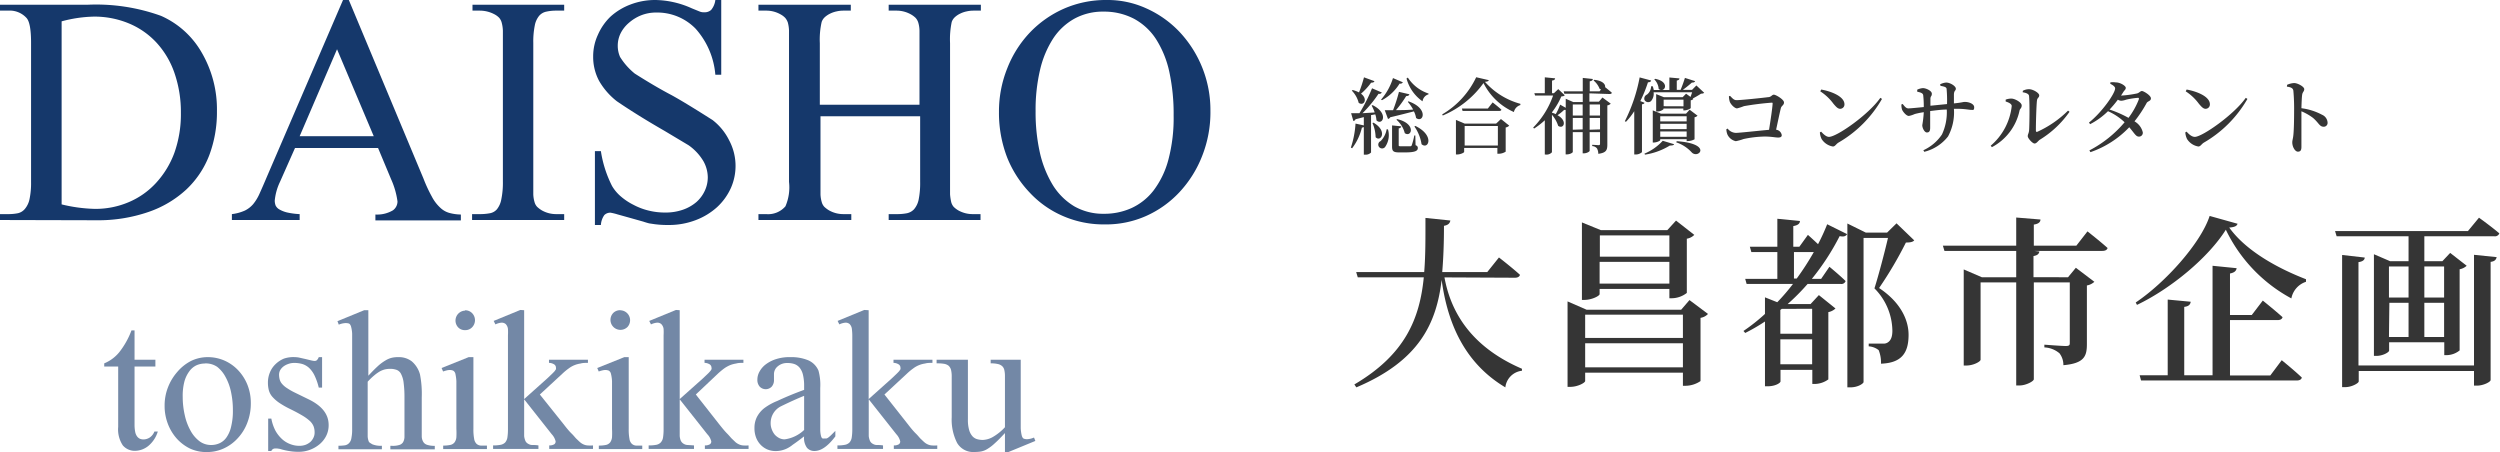<svg id="レイヤー_1" data-name="レイヤー 1" xmlns="http://www.w3.org/2000/svg" viewBox="0 0 301.01 54.42"><defs><style>.cls-1{fill:#15386b;}.cls-2{fill:#7388a6;}.cls-3{fill:#353535;}</style></defs><title>アートボード 7</title><path class="cls-1" d="M0,26.49v-.71H1a5.82,5.82,0,0,0,1.17-.11A1.55,1.55,0,0,0,3,25.15,2.66,2.66,0,0,0,3.55,24a9.37,9.37,0,0,0,.19-2.08V5.16c0-1.6-.18-2.6-.55-3A2.73,2.73,0,0,0,1,1.28H0V.57H10.55a23,23,0,0,1,8.84,1.34A10.55,10.55,0,0,1,24.27,6.3a13.57,13.57,0,0,1,1.85,7.1,14.71,14.71,0,0,1-.92,5.28,11.14,11.14,0,0,1-2.77,4.14,12.83,12.83,0,0,1-4.55,2.7,18.57,18.57,0,0,1-6.3,1Zm7.42-1.88a18.54,18.54,0,0,0,4,.54,10.18,10.18,0,0,0,4.08-.81A9.45,9.45,0,0,0,18.81,22,10.88,10.88,0,0,0,21,18.39a13.87,13.87,0,0,0,.78-4.79A14.39,14.39,0,0,0,21,8.77a10.36,10.36,0,0,0-2.17-3.65,9.49,9.49,0,0,0-3.31-2.3A10.79,10.79,0,0,0,11.32,2a16,16,0,0,0-3.9.57Z"/><path class="cls-1" d="M45.52,17.82h-10L33.71,21.9a6.65,6.65,0,0,0-.63,2.26,1.75,1.75,0,0,0,.1.57,1.1,1.1,0,0,0,.43.47,3.48,3.48,0,0,0,.91.37,8.67,8.67,0,0,0,1.56.21v.71H27.92v-.71a5.41,5.41,0,0,0,1.57-.43,3.16,3.16,0,0,0,1-.78,5.58,5.58,0,0,0,.78-1.3c.24-.53.53-1.19.87-2L41.3,0H42l9,21.53a17.11,17.11,0,0,0,1,2.15A4.85,4.85,0,0,0,53,25a2.6,2.6,0,0,0,1.08.63,5.56,5.56,0,0,0,1.41.2v.71H45.2v-.71a3.75,3.75,0,0,0,2.1-.5,1.32,1.32,0,0,0,.56-1.07,9.53,9.53,0,0,0-.77-2.68ZM45,16.4,40.58,5.93,36.08,16.4Z"/><path class="cls-1" d="M67.93,25.78v.71H56.84v-.71h.91a6.22,6.22,0,0,0,1.21-.1,1.45,1.45,0,0,0,.87-.48A2.66,2.66,0,0,0,60.36,24a9.87,9.87,0,0,0,.19-2.13V5.16c0-.59,0-1.08,0-1.47a4.27,4.27,0,0,0-.14-.95,1.49,1.49,0,0,0-.3-.59,2.24,2.24,0,0,0-.54-.41,3.77,3.77,0,0,0-1.77-.46h-.91V.57H67.93v.71H67a5.44,5.44,0,0,0-1.21.12,1.54,1.54,0,0,0-.87.5,2.55,2.55,0,0,0-.53,1.17,9.69,9.69,0,0,0-.18,2.09V21.9c0,.61,0,1.11,0,1.49a3.77,3.77,0,0,0,.15.94,1.35,1.35,0,0,0,.32.58,3.4,3.4,0,0,0,.56.42,3.47,3.47,0,0,0,1.74.45Z"/><path class="cls-1" d="M86.84,0V9h-.71a9.47,9.47,0,0,0-2.37-5.54A6.44,6.44,0,0,0,79,1.51a4.84,4.84,0,0,0-1.82.34,5.12,5.12,0,0,0-1.46.9,4.06,4.06,0,0,0-1,1.27,3.37,3.37,0,0,0-.34,1.48,3.31,3.31,0,0,0,.28,1.36,8,8,0,0,0,1.77,2q2.49,1.58,4.42,2.59c1.22.67,2.86,1.68,4.94,3a7,7,0,0,1,2,2.44A6.56,6.56,0,0,1,88,22.64a7.13,7.13,0,0,1-1.66,2.3,8.09,8.09,0,0,1-2.59,1.57,9,9,0,0,1-3.3.58,11.56,11.56,0,0,1-2.11-.17q-.18,0-.9-.24l-1.56-.44-1.54-.43a6.5,6.5,0,0,0-.82-.2,1,1,0,0,0-.76.29,2.31,2.31,0,0,0-.41,1.19h-.72V18.2h.72a13.92,13.92,0,0,0,1.34,4.19,5,5,0,0,0,1.07,1.27,7.4,7.4,0,0,0,1.51,1,7.71,7.71,0,0,0,1.81.69,8.11,8.11,0,0,0,2,.24,6.3,6.3,0,0,0,2.15-.34,5.07,5.07,0,0,0,1.63-.93,4.16,4.16,0,0,0,1-1.35,3.84,3.84,0,0,0,.36-1.63,4.05,4.05,0,0,0-.53-1.94,6.24,6.24,0,0,0-1.78-1.91l-2.91-1.74q-3.22-1.85-5.73-3.56a8.45,8.45,0,0,1-2.13-2.44,6.1,6.1,0,0,1-.72-2.95,6.13,6.13,0,0,1,.57-2.61A6.81,6.81,0,0,1,73.51,2,7.52,7.52,0,0,1,75.92.54a8.31,8.31,0,0,1,3-.54,11,11,0,0,1,4.37,1l.91.37a1.32,1.32,0,0,0,.6.11,1.17,1.17,0,0,0,.82-.28A2.27,2.27,0,0,0,86.13,0Z"/><path class="cls-1" d="M98.71,12.61h12V5.19q0-.91,0-1.5a3.75,3.75,0,0,0-.14-.95,1.52,1.52,0,0,0-.33-.59,2.81,2.81,0,0,0-.55-.41A3.54,3.54,0,0,0,108,1.28H107V.57h11.1v.71h-.92a3.74,3.74,0,0,0-.78.09,3.17,3.17,0,0,0-.77.26,2.53,2.53,0,0,0-.64.42,1.41,1.41,0,0,0-.4.6,10.17,10.17,0,0,0-.2,2.54V21.9c0,.61,0,1.11,0,1.49a6.12,6.12,0,0,0,.14.94,1.44,1.44,0,0,0,.3.58,2.92,2.92,0,0,0,.55.42,3.52,3.52,0,0,0,1.76.45h.92v.71H107v-.71H108a6,6,0,0,0,1.17-.1,1.63,1.63,0,0,0,.88-.48,2.56,2.56,0,0,0,.56-1.17,10,10,0,0,0,.18-2.13V14h-12v7.9c0,.61,0,1.11,0,1.49a3.77,3.77,0,0,0,.15.94,1.35,1.35,0,0,0,.32.58,3.4,3.4,0,0,0,.56.42,3.47,3.47,0,0,0,1.74.45h.94v.71H91.32v-.71h.94a2.74,2.74,0,0,0,2.31-.94A5.73,5.73,0,0,0,95,21.9V5.19q0-.95,0-1.53a4.26,4.26,0,0,0-.14-.94,1.73,1.73,0,0,0-.32-.57A2.24,2.24,0,0,0,94,1.74a3.48,3.48,0,0,0-1.74-.46h-.94V.57h11.12v.71h-.94a3.63,3.63,0,0,0-.76.09,3.33,3.33,0,0,0-.77.26,2.72,2.72,0,0,0-.64.42,1.41,1.41,0,0,0-.4.6,9.54,9.54,0,0,0-.22,2.54Z"/><path class="cls-1" d="M133.24,0A11.24,11.24,0,0,1,138,1a12.58,12.58,0,0,1,4,2.82,13.75,13.75,0,0,1,3.74,9.53,14.31,14.31,0,0,1-1,5.44,13.62,13.62,0,0,1-2.73,4.35,12.38,12.38,0,0,1-4.05,2.88,11.88,11.88,0,0,1-4.95,1,12.28,12.28,0,0,1-5-1,11.9,11.9,0,0,1-4-2.8A13.3,13.3,0,0,1,121.28,19a14.91,14.91,0,0,1-1-5.53,13.93,13.93,0,0,1,1-5.25A13.25,13.25,0,0,1,124,3.92a12.8,12.8,0,0,1,4.09-2.87A12.59,12.59,0,0,1,133.24,0Zm-.37,1.4a7.12,7.12,0,0,0-3.49.84,7.32,7.32,0,0,0-2.57,2.39,11.9,11.9,0,0,0-1.58,3.77,21,21,0,0,0-.54,5,22.19,22.19,0,0,0,.52,5,13,13,0,0,0,1.57,3.91,7.72,7.72,0,0,0,2.58,2.54,7,7,0,0,0,3.54.89,7.92,7.92,0,0,0,3.32-.68,7.1,7.1,0,0,0,2.67-2.12,10.61,10.61,0,0,0,1.78-3.68,19.56,19.56,0,0,0,.64-5.35,24,24,0,0,0-.52-5.26,12.09,12.09,0,0,0-1.6-3.94,7.28,7.28,0,0,0-2.65-2.45A7.73,7.73,0,0,0,132.87,1.4Z"/><path class="cls-2" d="M16.2,39.78v3.53h2.51v.82H16.2v7a4.26,4.26,0,0,0,.08.88,1.29,1.29,0,0,0,.23.54.9.9,0,0,0,.34.28,1.16,1.16,0,0,0,.42.08,1.4,1.4,0,0,0,.77-.24,1.53,1.53,0,0,0,.55-.71H19a3.6,3.6,0,0,1-1.15,1.74,2.61,2.61,0,0,1-1.57.58,1.89,1.89,0,0,1-1.49-.65,3.48,3.48,0,0,1-.56-2.23V44.13H12.55v-.38a4.59,4.59,0,0,0,1.8-1.33,9.68,9.68,0,0,0,1.48-2.64Z"/><path class="cls-2" d="M25,43a5,5,0,0,1,2.08.44,5.12,5.12,0,0,1,1.64,1.19,5.57,5.57,0,0,1,1.09,1.75,5.87,5.87,0,0,1,.39,2.13,6.42,6.42,0,0,1-.43,2.41,5.66,5.66,0,0,1-1.17,1.87A5.19,5.19,0,0,1,26.93,54a4.86,4.86,0,0,1-2,.43A4.7,4.7,0,0,1,22.86,54a5.27,5.27,0,0,1-1.61-1.23A5.71,5.71,0,0,1,20.2,51a6,6,0,0,1-.38-2.15,6,6,0,0,1,.4-2.2,6.16,6.16,0,0,1,1.11-1.85A5.43,5.43,0,0,1,23,43.46,4.6,4.6,0,0,1,25,43Zm-.36.77a2.46,2.46,0,0,0-1,.22,2.24,2.24,0,0,0-.84.71,3.73,3.73,0,0,0-.6,1.25A6.8,6.8,0,0,0,22,47.82,9.8,9.8,0,0,0,22.25,50a6.69,6.69,0,0,0,.68,1.83A4,4,0,0,0,24,53.11a2.31,2.31,0,0,0,1.4.47,2.44,2.44,0,0,0,1.05-.22,2.07,2.07,0,0,0,.83-.71,3.66,3.66,0,0,0,.55-1.29,7.84,7.84,0,0,0,.21-2,10.28,10.28,0,0,0-.23-2.19,6.4,6.4,0,0,0-.66-1.79,3.79,3.79,0,0,0-1-1.21A2.41,2.41,0,0,0,24.67,43.76Z"/><path class="cls-2" d="M38.78,43v3.67h-.4a7.27,7.27,0,0,0-.5-1.44,3.17,3.17,0,0,0-.64-.91,2.19,2.19,0,0,0-.8-.48,3.36,3.36,0,0,0-1-.14,2,2,0,0,0-.75.13,2,2,0,0,0-.58.31,1.56,1.56,0,0,0-.38.44,1.2,1.2,0,0,0-.13.51,2.45,2.45,0,0,0,.08.62,1.35,1.35,0,0,0,.29.52,2.59,2.59,0,0,0,.57.49,7.85,7.85,0,0,0,.92.53l1.72.84c1.6.78,2.39,1.8,2.39,3.08a2.84,2.84,0,0,1-.31,1.34,3.14,3.14,0,0,1-.81,1,3.9,3.9,0,0,1-2.48.89,6.67,6.67,0,0,1-1.07-.08,7.41,7.41,0,0,1-1.19-.27L33.38,54l-.29,0a.48.48,0,0,0-.42.3h-.38V50.4h.38a5.26,5.26,0,0,0,.49,1.45,4,4,0,0,0,.78,1,3,3,0,0,0,1,.62,3,3,0,0,0,1.1.21,2.21,2.21,0,0,0,.74-.12,2,2,0,0,0,.58-.34,1.62,1.62,0,0,0,.38-.52,1.38,1.38,0,0,0,.14-.63,2.07,2.07,0,0,0-.12-.73,1.8,1.8,0,0,0-.44-.64,5.46,5.46,0,0,0-.87-.64c-.37-.22-.84-.48-1.43-.77a11.1,11.1,0,0,1-1.4-.79,4.51,4.51,0,0,1-.84-.74,2,2,0,0,1-.41-.77,3.6,3.6,0,0,1-.11-.91,3.15,3.15,0,0,1,.24-1.24,2.83,2.83,0,0,1,.68-1,3.25,3.25,0,0,1,1-.66A3.52,3.52,0,0,1,35.5,43a2.81,2.81,0,0,1,.58.07l.71.16.66.16a3,3,0,0,0,.4.07.46.46,0,0,0,.29-.08,1,1,0,0,0,.24-.38Z"/><path class="cls-2" d="M44.35,37.35v7.89c.45-.49.84-.88,1.17-1.18a5.49,5.49,0,0,1,.91-.67,2.63,2.63,0,0,1,.78-.32A3.5,3.5,0,0,1,48,43a2.54,2.54,0,0,1,1.57.5,3.14,3.14,0,0,1,1,1.59,12.15,12.15,0,0,1,.21,2.76v3.81c0,.36,0,.67,0,.92a1.37,1.37,0,0,0,.18.62.83.83,0,0,0,.47.36,2.81,2.81,0,0,0,.92.12v.42H47v-.42h.24a2.6,2.6,0,0,0,.83-.1.8.8,0,0,0,.45-.32,1.34,1.34,0,0,0,.18-.63c0-.26,0-.58,0-1V47.84a13.16,13.16,0,0,0-.1-1.74,3.07,3.07,0,0,0-.3-1.05,1,1,0,0,0-.53-.51,2.25,2.25,0,0,0-.79-.13,3.05,3.05,0,0,0-.6.06,2.6,2.6,0,0,0-.63.24,4.8,4.8,0,0,0-.68.48,7.89,7.89,0,0,0-.8.77v5.69c0,.39,0,.68,0,.89a1.87,1.87,0,0,0,.09.5.45.45,0,0,0,.17.27l.29.18a2.64,2.64,0,0,0,1.16.18v.42H40.75v-.42a5.47,5.47,0,0,0,.76-.05.89.89,0,0,0,.51-.26,1.09,1.09,0,0,0,.29-.61,5.19,5.19,0,0,0,.09-1.1V41.9c0-.75,0-1.32,0-1.73a4,4,0,0,0-.14-.88c-.07-.19-.15-.3-.26-.34a1.45,1.45,0,0,0-.4-.05,2.4,2.4,0,0,0-.81.19l-.16-.42,3.22-1.32Z"/><path class="cls-2" d="M57,43v8.66a5.86,5.86,0,0,0,.09,1.18,1.06,1.06,0,0,0,.29.6.85.85,0,0,0,.51.21c.2,0,.45,0,.74,0v.42H53.36v-.42a4,4,0,0,0,.87-.08.86.86,0,0,0,.5-.31,1.2,1.2,0,0,0,.22-.62,9.37,9.37,0,0,0,0-1V47.5c0-.67,0-1.21,0-1.61a5.63,5.63,0,0,0-.12-.89.6.6,0,0,0-.26-.37,1,1,0,0,0-.43-.08,1.49,1.49,0,0,0-.36.05,3.9,3.9,0,0,0-.43.13l-.18-.42L56.43,43Zm-1-5.64a1.15,1.15,0,0,1,.85.35,1.22,1.22,0,0,1,0,1.69,1.12,1.12,0,0,1-.85.35,1.1,1.1,0,0,1-.85-.35,1.2,1.2,0,0,1,.85-2Z"/><path class="cls-2" d="M63.11,37.35v10.7l2.75-2.46.59-.56c.15-.14.26-.26.34-.35l.15-.22a.51.51,0,0,0,0-.17.48.48,0,0,0-.19-.4,1.22,1.22,0,0,0-.65-.2v-.38h4.69v.38c-.33,0-.63,0-.89.08a3.06,3.06,0,0,0-1.41.58,7,7,0,0,0-.72.59L65,47.5,67.8,51c.38.49.7.89,1,1.18s.46.52.6.65.32.31.45.42a1.62,1.62,0,0,0,.39.25,1.41,1.41,0,0,0,.48.13,4.2,4.2,0,0,0,.68,0v.42H66.13v-.42a1.13,1.13,0,0,0,.61-.14.41.41,0,0,0,.16-.35,1.92,1.92,0,0,0-.47-.86l-3.32-4.2v3.55q0,.54,0,.87a1.91,1.91,0,0,0,.12.51.72.72,0,0,0,.18.29.92.92,0,0,0,.25.17.86.86,0,0,0,.43.11c.19,0,.44,0,.74.05v.42H59.37v-.42a4.39,4.39,0,0,0,.89-.07,1.06,1.06,0,0,0,.56-.28,1.2,1.2,0,0,0,.27-.59,6.52,6.52,0,0,0,.07-1v-9.8c0-.63,0-1.14,0-1.52a6.89,6.89,0,0,0,0-.76,1,1,0,0,0-.28-.6.75.75,0,0,0-.5-.16,2.07,2.07,0,0,0-.73.21l-.21-.42,3.21-1.32Z"/><path class="cls-2" d="M75.7,43v8.66a5.86,5.86,0,0,0,.09,1.18,1,1,0,0,0,.29.6.84.84,0,0,0,.5.21q.32,0,.75,0v.42H72.1v-.42a4,4,0,0,0,.87-.08.9.9,0,0,0,.5-.31,1.3,1.3,0,0,0,.22-.62,9.37,9.37,0,0,0,0-1V47.5c0-.67,0-1.21,0-1.61a4.49,4.49,0,0,0-.13-.89.59.59,0,0,0-.25-.37,1.06,1.06,0,0,0-.43-.08,1.49,1.49,0,0,0-.36.05,3.9,3.9,0,0,0-.43.13l-.18-.42L75.17,43Zm-1-5.64a1.2,1.2,0,0,1,.86,2,1.2,1.2,0,0,1-1.71-1.69A1.17,1.17,0,0,1,74.71,37.35Z"/><path class="cls-2" d="M81.84,37.35v10.7l2.76-2.46.59-.56a3.17,3.17,0,0,0,.33-.35,1.06,1.06,0,0,0,.15-.22.35.35,0,0,0,0-.17.51.51,0,0,0-.19-.4,1.22,1.22,0,0,0-.65-.2v-.38h4.68v.38c-.32,0-.62,0-.88.08a3.35,3.35,0,0,0-.74.2,3.87,3.87,0,0,0-.68.38c-.22.16-.46.36-.72.59L83.78,47.5,86.53,51c.39.49.71.89,1,1.18s.46.52.6.65l.44.42a1.9,1.9,0,0,0,.4.25,1.42,1.42,0,0,0,.47.13,4.41,4.41,0,0,0,.69,0v.42H84.87v-.42a1.13,1.13,0,0,0,.61-.14.41.41,0,0,0,.16-.35,1.87,1.87,0,0,0-.48-.86l-3.32-4.2v3.55c0,.36,0,.65,0,.87a2,2,0,0,0,.11.51.86.86,0,0,0,.19.29,1,1,0,0,0,.24.17.93.93,0,0,0,.43.11l.75.05v.42H78.1v-.42a4.43,4.43,0,0,0,.9-.07,1,1,0,0,0,.55-.28,1.13,1.13,0,0,0,.28-.59,6.52,6.52,0,0,0,.07-1v-9.8c0-.63,0-1.14,0-1.52a6.89,6.89,0,0,0,0-.76,1,1,0,0,0-.29-.6.71.71,0,0,0-.49-.16,2.17,2.17,0,0,0-.74.21l-.21-.42,3.22-1.32Z"/><path class="cls-2" d="M96.82,52.54c-.56.43-1,.76-1.36,1a3.65,3.65,0,0,1-.73.47,3.16,3.16,0,0,1-1.35.3,2.61,2.61,0,0,1-1-.2,2.47,2.47,0,0,1-.81-.57,2.56,2.56,0,0,1-.54-.87,3.13,3.13,0,0,1-.19-1.14,2.9,2.9,0,0,1,.29-1.31A3.26,3.26,0,0,1,92,49.16a6.78,6.78,0,0,1,1.58-.88c1-.47,2.09-.92,3.24-1.34v-.42a5.71,5.71,0,0,0-.13-1.35,2.19,2.19,0,0,0-.39-.87,1.47,1.47,0,0,0-.63-.46,2.49,2.49,0,0,0-.85-.13,1.69,1.69,0,0,0-1.19.41,1.2,1.2,0,0,0-.44.91l0,.68a1.19,1.19,0,0,1-.27.84,1,1,0,0,1-1.45,0,1.21,1.21,0,0,1-.28-.83,2,2,0,0,1,.27-1,2.72,2.72,0,0,1,.77-.87,4.11,4.11,0,0,1,1.24-.62A5.3,5.3,0,0,1,95.17,43a5.36,5.36,0,0,1,2.12.37,2.36,2.36,0,0,1,1.26,1.26,6.54,6.54,0,0,1,.21,2.08v3.65c0,.62,0,1.1,0,1.43a3.25,3.25,0,0,0,.1.73c.05.15.1.24.18.27a.63.63,0,0,0,.26,0,.85.85,0,0,0,.23,0,.77.77,0,0,0,.24-.14,3.59,3.59,0,0,0,.33-.29l.48-.48v.66c-.88,1.17-1.71,1.76-2.51,1.76a1.15,1.15,0,0,1-.91-.39A2,2,0,0,1,96.82,52.54Zm0-.77V47.66c-.82.33-1.75.75-2.81,1.27a2.24,2.24,0,0,0-1.22,2,2,2,0,0,0,.14.78,2.16,2.16,0,0,0,.36.63,1.93,1.93,0,0,0,.54.41,1.46,1.46,0,0,0,.64.15A4.21,4.21,0,0,0,96.82,51.77Z"/><path class="cls-2" d="M104.59,37.35v10.7l2.75-2.46.59-.56c.15-.14.26-.26.34-.35l.15-.22a.51.51,0,0,0,0-.17.48.48,0,0,0-.19-.4,1.22,1.22,0,0,0-.65-.2v-.38h4.69v.38c-.33,0-.63,0-.89.08a3.06,3.06,0,0,0-1.41.58,7,7,0,0,0-.72.59l-2.76,2.56,2.76,3.5c.38.49.7.89,1,1.18s.46.52.6.65.32.31.45.42a1.62,1.62,0,0,0,.39.25,1.41,1.41,0,0,0,.48.13,4.2,4.2,0,0,0,.68,0v.42h-5.23v-.42a1.13,1.13,0,0,0,.61-.14.41.41,0,0,0,.16-.35,1.92,1.92,0,0,0-.47-.86l-3.32-4.2v3.55q0,.54,0,.87a1.91,1.91,0,0,0,.12.51.72.72,0,0,0,.18.29.92.92,0,0,0,.25.17.86.86,0,0,0,.43.11c.19,0,.44,0,.74.05v.42h-5.49v-.42a4.39,4.39,0,0,0,.89-.07,1.06,1.06,0,0,0,.56-.28,1.2,1.2,0,0,0,.27-.59,6.52,6.52,0,0,0,.07-1v-9.8c0-.63,0-1.14,0-1.52a6.89,6.89,0,0,0-.05-.76,1,1,0,0,0-.28-.6.75.75,0,0,0-.5-.16,2.07,2.07,0,0,0-.73.21l-.21-.42,3.21-1.32Z"/><path class="cls-2" d="M122.9,43.31v6.53c0,.74,0,1.31,0,1.72a4.62,4.62,0,0,0,.13.91c.06.19.14.31.25.35a1.09,1.09,0,0,0,.4.06,2.3,2.3,0,0,0,.82-.2l.16.41-3.23,1.33H121V52.14c-.48.52-.88.93-1.22,1.23a5.17,5.17,0,0,1-.9.69,2.22,2.22,0,0,1-.76.3,4.54,4.54,0,0,1-.77.06,2.24,2.24,0,0,1-2.11-1.09,6.19,6.19,0,0,1-.65-3.1V45.41a3.47,3.47,0,0,0-.08-.87,1.07,1.07,0,0,0-.29-.5,1.18,1.18,0,0,0-.52-.23,4.38,4.38,0,0,0-.79-.06h-.14v-.44h3.77v7.21a4.34,4.34,0,0,0,.15,1.26,1.9,1.9,0,0,0,.4.75,1.22,1.22,0,0,0,.57.35,2.54,2.54,0,0,0,.68.09,2.68,2.68,0,0,0,1.14-.32A6.22,6.22,0,0,0,121,51.44v-6.1a3.33,3.33,0,0,0-.07-.76.9.9,0,0,0-.26-.49,1.1,1.1,0,0,0-.53-.26,3.44,3.44,0,0,0-.86-.08v-.44Z"/><path class="cls-3" d="M165.08,13.86v4.5a.88.88,0,0,1-.72.26h-.15V15.29a.39.39,0,0,1-.23.07,6.63,6.63,0,0,1-1.18,2.49l-.15-.08a11.23,11.23,0,0,0,.56-2.89l1,.22v-1l-1,.26a.32.32,0,0,1-.26.21l-.27-.94,1,0a19.87,19.87,0,0,0,1.52-3l1.18.51a.36.36,0,0,1-.4.15,14.68,14.68,0,0,1-1.93,2.34l1.47-.09a5.41,5.41,0,0,0-.37-.83l.12-.05c2,1,1.17,2.52.46,1.83a2.7,2.7,0,0,0-.14-.72Zm.4-4.09c0,.12-.17.19-.39.18a7.45,7.45,0,0,1-1.22,1.33c.88.66.33,1.54-.28,1.1a3.18,3.18,0,0,0-.83-1.47l.11-.07a3.46,3.46,0,0,1,.76.29,15.54,15.54,0,0,0,.6-1.82Zm-.11,5c1.75,1,.88,2.4.26,1.75a4.51,4.51,0,0,0-.38-1.71Zm1.75.81a2.49,2.49,0,0,1-.31,2.06.46.46,0,1,1-.58-.65,2.63,2.63,0,0,0,.73-1.43ZM166.28,12a7.21,7.21,0,0,0,1.44-2.6l1.19.51a.34.34,0,0,1-.39.15,5.6,5.6,0,0,1-2.12,2Zm3.3.2c2.51.87,1.77,2.68.92,2a2.61,2.61,0,0,0-.26-.79c-.7.18-1.62.42-2.85.71a.39.39,0,0,1-.27.2l-.39-1.05h1a19.43,19.43,0,0,0,.71-2.21l1.25.29c0,.12-.15.22-.38.22a13.19,13.19,0,0,1-1.23,1.69c.6,0,1.32,0,2.07-.07a5,5,0,0,0-.64-.92Zm.86,5.28c.22.09.27.19.27.35,0,.33-.32.52-1.51.52h-.74c-.73,0-.85-.18-.85-.72V15.1l1.1.11c0,.13-.12.22-.3.25v2c0,.12,0,.15.26.15h1.14a.17.17,0,0,0,.17-.12,9.23,9.23,0,0,0,.31-1.18h.12Zm-2.23-3.14c2.38.55,1.74,2.27.93,1.69a3.16,3.16,0,0,0-1-1.61Zm1.3-5A4.7,4.7,0,0,0,172,11.26v.1a1,1,0,0,0-.72.84,4.89,4.89,0,0,1-1.93-2.75Zm.9,5.82c2.39,1.16,1.56,2.92.75,2.2a5,5,0,0,0-.86-2.13Z"/><path class="cls-3" d="M179.25,9.65c0,.12-.17.18-.46.2a8.79,8.79,0,0,0,4.27,2.65v.15a1.12,1.12,0,0,0-.78.84A7.49,7.49,0,0,1,178.62,10a11.52,11.52,0,0,1-4.91,3.91l-.06-.14a10.29,10.29,0,0,0,4.09-4.47Zm1.47,4.68,1,.8a.85.85,0,0,1-.43.22v2.91a1.54,1.54,0,0,1-.83.25h-.17v-.7h-4v.48c0,.09-.44.31-.85.31h-.14V14.44l1.05.44h3.79Zm-1-2s.65.5,1.05.87c0,.11-.13.16-.27.16h-4.4l-.08-.29h3.12Zm.63,5.19V15.17h-4v2.35Z"/><path class="cls-3" d="M191.37,11.24v1h1.15l.42-.5,1,.74a.71.71,0,0,1-.41.21v4.71c0,.66-.12,1-1.09,1.12a1.34,1.34,0,0,0-.15-.64.77.77,0,0,0-.58-.29v-.16l.76.05c.14,0,.18-.05.18-.18V15.91h-1.25v2.24c0,.11-.36.31-.68.31h-.16V15.91h-1.19v2.38c0,.1-.34.3-.72.3h-.14V13.23a.57.57,0,0,1-.18,0,5.48,5.48,0,0,1-.8.64c1.27.71.71,1.74.08,1.28a3.87,3.87,0,0,0-.75-1.33v4.51a.84.84,0,0,1-.71.28H186V14.48a9.12,9.12,0,0,1-1.29,1l-.11-.12A10.33,10.33,0,0,0,187,11.5h-2.17l-.09-.28H186V9.31l1.24.12c0,.14-.11.24-.37.27v1.52h.23l.52-.49.78.74c-.08.1-.18.12-.41.14a8.74,8.74,0,0,1-1.12,1.9v.06a3.28,3.28,0,0,1,.45.17,7.21,7.21,0,0,0,.53-1.14l.67.38V11.89l.91.4h1.14v-1h-2.22l-.08-.29h2.3V9.38l1.21.13c0,.14-.1.24-.37.28V11h1.18l.18-.23a.85.85,0,0,1-.17-.08,2.43,2.43,0,0,0-.73-1l.09-.08c1.05.11,1.36.57,1.3.88.2.16.56.45.81.67,0,.11-.13.16-.27.16Zm-2,1.34v1.33h1.19V12.58Zm1.19,3V14.2h-1.19v1.42Zm.84-3v1.33h1.25V12.58Zm1.25,3V14.2h-1.25v1.42Z"/><path class="cls-3" d="M198,12.37c0,.09-.12.16-.3.19v5.76a1.12,1.12,0,0,1-.76.28h-.17V13.39a8.35,8.35,0,0,1-1,1.28l-.13-.08a19.83,19.83,0,0,0,1.78-5.27l1.38.37c0,.13-.15.22-.38.22a15.92,15.92,0,0,1-.92,2.26Zm0,6.13a6.27,6.27,0,0,0,2.2-1.55l1.36.41c0,.11-.19.17-.5.16a8,8,0,0,1-3,1.1Zm7.19-7.33c-.08.08-.18.1-.38.11a11,11,0,0,1-1,.58l.08.06a.64.64,0,0,1-.32.16V13c0,.08-.44.29-.74.29h-.15v-.22h-2.39v.08a1.09,1.09,0,0,1-.75.27h-.13V11.33l.92.37h2.27l.41-.42.54.39.19-.56h-4.64a1.32,1.32,0,0,1-.32,1.07.51.51,0,0,1-.77-.13.52.52,0,0,1,.29-.66,1.3,1.3,0,0,0,.5-1H199q.08.24.12.45H200a.57.57,0,0,1-.29-.13,1.77,1.77,0,0,0-.53-1.15l.1-.07c1.54.29,1.33,1.29.82,1.35H201V9.33l1.21.11c0,.13-.09.21-.32.26v1.12h.46c.18-.43.39-1,.52-1.44l1.23.39c-.05.12-.17.18-.39.17-.28.25-.7.6-1.09.88h1.11l.52-.53ZM203.08,17v-.24H199.9v.11c0,.08-.41.29-.8.29H199V13.29l1,.4h3l.44-.48.95.72a.67.67,0,0,1-.36.19v2.65a1.66,1.66,0,0,1-.8.21Zm-3.18-3v.62h3.18V14Zm3.18.91H199.9v.64h3.18Zm0,1.56v-.64H199.9v.64Zm-.38-3.67V12h-2.39v.79ZM201.88,17c4.34.3,2.65,2.15,1.83,1.37a4.43,4.43,0,0,0-1.88-1.23Z"/><path class="cls-3" d="M208.3,11.54c.27.26.44.52.79.52.52,0,3.2-.28,3.78-.36.39,0,.47-.3.71-.3s1.22.58,1.22.93-.3.38-.38.7c-.13.51-.35,1.57-.57,2.59a.77.77,0,0,1,.68.65c0,.2-.13.29-.44.29s-.83-.12-1.62-.12a13.1,13.1,0,0,0-2.54.3A6.13,6.13,0,0,1,209,17a1.46,1.46,0,0,1-1-.78,1.78,1.78,0,0,1-.14-.66l.15-.08A1.31,1.31,0,0,0,209,16c.43,0,2.84-.27,4-.37.18-1.13.4-2.59.43-3.15,0-.08,0-.12-.1-.12a33.62,33.62,0,0,0-3.35.42,6.43,6.43,0,0,1-.83.27c-.31,0-.79-.51-.89-.84a2.38,2.38,0,0,1-.09-.62Z"/><path class="cls-3" d="M226.4,11.78l.2.13a14.29,14.29,0,0,1-5.26,5.27c-.27.17-.39.46-.65.46a2,2,0,0,1-1.36-.9,2.15,2.15,0,0,1-.21-.8l.15-.09c.26.28.6.63.95.63C221.16,16.48,225,13.79,226.4,11.78Zm-7.12-1c1.27.23,2.8.85,2.8,1.78a.52.52,0,0,1-.52.54c-.3,0-.53-.29-.8-.6A6,6,0,0,0,219.17,11Z"/><path class="cls-3" d="M233.59,10.16a1.84,1.84,0,0,1,.73-.22c.51,0,1.17.44,1.17.73s-.2.18-.23.68c0,.35,0,.75,0,1.1,1-.1,1.1-.18,1.31-.18.51,0,1.13.24,1.13.64s-.13.32-.36.32-.77-.13-1.67-.13h-.41a6.1,6.1,0,0,1-.71,3.33,5.25,5.25,0,0,1-2.86,1.85l-.11-.19a5.38,5.38,0,0,0,2.24-1.9,6.35,6.35,0,0,0,.58-3c-.67,0-1.39.11-2,.18,0,.81,0,1.57,0,2s-.12.58-.4.58-.55-.53-.55-.88a12.68,12.68,0,0,0,.18-1.56,9,9,0,0,0-1.09.22,3,3,0,0,1-.7.23c-.33,0-.73-.53-.82-.75a1.75,1.75,0,0,1-.08-.64l.15-.05c.24.3.41.53.68.53s1.26-.1,1.86-.16a12,12,0,0,0-.07-1.44c-.05-.23-.27-.31-.72-.41V10.8a1.84,1.84,0,0,1,.69-.19c.37,0,1.07.32,1.07.67s-.14.23-.17.58c0,.18,0,.53,0,.87l2-.2a15,15,0,0,0-.05-1.8c0-.24-.27-.31-.73-.39Z"/><path class="cls-3" d="M241.49,12.22V12a1.84,1.84,0,0,1,.69-.13c.42,0,1.24.46,1.24.82s-.21.38-.26.63a6.5,6.5,0,0,1-3.33,4.4l-.14-.18a7.29,7.29,0,0,0,2.53-4.77C242.22,12.48,241.79,12.32,241.49,12.22Zm2.07-1.29a1.56,1.56,0,0,1,.74-.19c.48,0,1.23.45,1.23.74s-.23.27-.27.62c-.07.53-.14,2.9-.13,3.63,0,.14.07.18.19.13A12.65,12.65,0,0,0,249,13.32l.18.14a12,12,0,0,1-3.57,3.36c-.23.15-.39.46-.64.46s-.82-.63-.82-.88.12-.31.16-.7.09-3.14,0-4.1c0-.27-.28-.41-.77-.49Z"/><path class="cls-3" d="M254.09,9.92a2.25,2.25,0,0,1,.65,0c.56,0,1.21.42,1.21.65s-.14.26-.3.52l-.27.42a12.71,12.71,0,0,0,1.93-.26c.27-.07.39-.29.59-.29s1.08.53,1.08.88-.39.32-.52.57A15,15,0,0,1,257,14.61a2.08,2.08,0,0,1,1,1.32.46.46,0,0,1-.46.52c-.37,0-.52-.37-1.17-1.13a11.7,11.7,0,0,1-4.67,3l-.13-.21a13.92,13.92,0,0,0,4.24-3.39,7,7,0,0,0-2-1.33,8.81,8.81,0,0,1-2.15,1.56l-.14-.19c1.53-1.21,3.15-3.5,3.15-4.12,0-.19-.24-.38-.58-.55Zm3.31,1.86A9.41,9.41,0,0,0,256,12a2.23,2.23,0,0,1-.56.13A.78.78,0,0,1,255,12a12.65,12.65,0,0,1-1,1.19,13.3,13.3,0,0,1,2.28,1A9.19,9.19,0,0,0,257.51,12C257.57,11.82,257.51,11.77,257.4,11.78Z"/><path class="cls-3" d="M270.4,11.78l.2.13a14.29,14.29,0,0,1-5.26,5.27c-.27.17-.39.46-.65.46a2,2,0,0,1-1.36-.9,2.15,2.15,0,0,1-.21-.8l.15-.09c.26.28.6.63,1,.63C265.16,16.48,269,13.79,270.4,11.78Zm-7.12-1c1.27.23,2.8.85,2.8,1.78a.52.52,0,0,1-.52.54c-.3,0-.53-.29-.8-.6A6,6,0,0,0,263.17,11Z"/><path class="cls-3" d="M275.38,10.21a2.36,2.36,0,0,1,.84-.21c.44,0,1.22.44,1.22.73s-.2.33-.25.68-.07,1-.09,1.62a7.22,7.22,0,0,1,2.49.79,1.09,1.09,0,0,1,.66.94.46.46,0,0,1-.47.5c-.5,0-.58-.46-1.28-1.06a6.32,6.32,0,0,0-1.4-.8c0,.88,0,2.33,0,3.28,0,.49,0,.81,0,1,0,.41-.11.58-.43.58s-.67-.55-.67-1.12c0-.24.09-.45.13-.87.08-.74.09-2.21.09-2.88a24.37,24.37,0,0,0-.09-2.47c-.05-.33-.32-.42-.78-.49Z"/><path class="cls-3" d="M173.92,33.4c.75,4.12,3.15,8.34,9.33,11l0,.24a2.26,2.26,0,0,0-2,2c-5.4-3.21-7.07-8.56-7.67-12.94-.62,5.22-2.68,9.73-10.27,12.94l-.24-.35c6.11-3.59,7.87-7.92,8.36-12.9h-7.95l-.19-.63h8.19c.17-2.07.15-4.25.15-6.52l3,.31c-.06.33-.26.55-.77.64,0,1.91-.06,3.78-.21,5.57h5.42L180.48,31s1.59,1.23,2.53,2.09c-.06.24-.3.35-.6.35Z"/><path class="cls-3" d="M205.65,37.8a1.57,1.57,0,0,1-.9.47v7.61a3.26,3.26,0,0,1-1.8.57h-.32V44.87H190.86v1c0,.22-.9.71-1.8.71h-.32V36.29l2.29,1h11.39l1-1.16ZM192.6,35.41c0,.22-.95.7-1.83.7h-.3V26.78l2.28.93h8l1.05-1.15L204,28.28a1.63,1.63,0,0,1-.9.46v6.53a3,3,0,0,1-1.78.64H201V34.79H192.6Zm-1.74,2.48v2.8h11.77v-2.8Zm11.77,6.34v-2.9H190.86v2.9Zm-10-15.89V30.9H201V28.34ZM201,34.15V31.53H192.6v2.62Z"/><path class="cls-3" d="M217.68,28.28s.62.55,1.22,1.12A24.37,24.37,0,0,0,220,27l2.4,1.19c-.15.24-.37.35-.9.24a29,29,0,0,1-3.35,5.15h1.12l1-1.46s1.22,1,1.95,1.72a.53.53,0,0,1-.58.35h-4a26.07,26.07,0,0,1-2.4,2.42H218l1-1.08,2,1.61a1.7,1.7,0,0,1-.86.44v8.1a2.86,2.86,0,0,1-1.63.55h-.3v-1.7h-3.83v1.39c0,.18-.6.59-1.55.59h-.32V38.71a22.08,22.08,0,0,1-2.38,1.38l-.21-.24a22,22,0,0,0,2.59-2.05v-2l1.48.59a24.64,24.64,0,0,0,1.89-2.2h-5.58l-.17-.61H214V30.35h-3.13l-.18-.64H214V26.34l2.72.27c0,.3-.24.52-.8.61v2.49h.73Zm-3.15,8.91-.17.13v2.86h3.83v-3Zm3.66,6.67v-3h-3.83v3Zm-1.86-10.32a32.44,32.44,0,0,0,2.06-3.19H216v3.19Zm14.15-4.6c-.17.2-.47.26-1,.26a46.41,46.41,0,0,1-3.23,5.48c2.57,1.7,3.55,3.83,3.55,5.63,0,2.2-.85,3.39-3.32,3.48a4,4,0,0,0-.28-1.63A2.14,2.14,0,0,0,225,41.7v-.33h1.74a.87.87,0,0,0,.54-.13c.36-.22.57-.64.57-1.43a7.37,7.37,0,0,0-2.16-5.09c.47-1.47,1.2-4.22,1.63-6.07h-2.94V46c0,.15-.62.64-1.61.64h-.34V26.91l2.23,1.1h2.55l1.14-1.12Z"/><path class="cls-3" d="M251.34,27.86s1.5,1.17,2.42,2c-.06.24-.3.35-.62.35h-8.23l.64.07c-.06.29-.21.46-.71.55v2.55H249l.94-1.14,2.23,1.69a1.79,1.79,0,0,1-.9.44v7.07c0,1.45-.32,2.31-2.83,2.53a2.29,2.29,0,0,0-.47-1.43,3,3,0,0,0-1.82-.71V41.5s2.06.16,2.57.16.49-.16.49-.45V34h-4.33V45.66c0,.24-.94.75-1.71.75h-.41V34h-4.29v9.31c0,.22-.85.7-1.71.7h-.32V32.44l2.18.94h4.14V30.21h-8.64l-.19-.63h8.83V26.19l2.92.24c0,.31-.24.53-.8.61v2.54H250Z"/><path class="cls-3" d="M269.41,26.94c-.08.28-.36.41-1,.46,2,2.79,5.78,4.88,9.24,6.22l0,.31a2.61,2.61,0,0,0-1.76,2A18.44,18.44,0,0,1,268,27.66c-2.1,3.35-6.6,7.09-10.7,9.05l-.15-.29C260.75,34,265,29.25,266.05,26Zm5.32,16.43s1.52,1.23,2.42,2.09c-.06.24-.28.35-.6.35H257.79l-.17-.63H261V36.07l2.77.26c-.05.33-.22.55-.78.62v8.23h3.41V32l2.9.29c-.05.31-.24.53-.8.64v5h2.62l1.33-1.74s1.48,1.19,2.38,2c-.07.24-.28.35-.6.35h-5.73v6.67h4.85Z"/><path class="cls-3" d="M298.48,26.21s1.53,1.1,2.45,1.89a.56.56,0,0,1-.6.35H291.9v3h2.17l.94-1L297,32a1.72,1.72,0,0,1-.85.42v9.77a2.53,2.53,0,0,1-1.57.57h-.28V41.21h-6.64v1c0,.2-.75.64-1.53.64h-.3V30.61l1.95.84H290v-3h-8.66l-.19-.63h16Zm-.6,4.47,2.73.28c-.07.29-.22.51-.73.57V45.75c0,.24-.88.68-1.63.68h-.37V44.67H284v1.25c0,.22-.86.69-1.59.69H282V30.7l2.72.31c0,.26-.21.48-.75.55V44h13.91Zm-10.24,1.4v3.74H290V32.08Zm0,8.5H290V36.46h-2.31Zm4.26-8.5v3.74h2.38V32.08Zm2.38,8.5V36.46H291.9v4.12Z"/></svg>